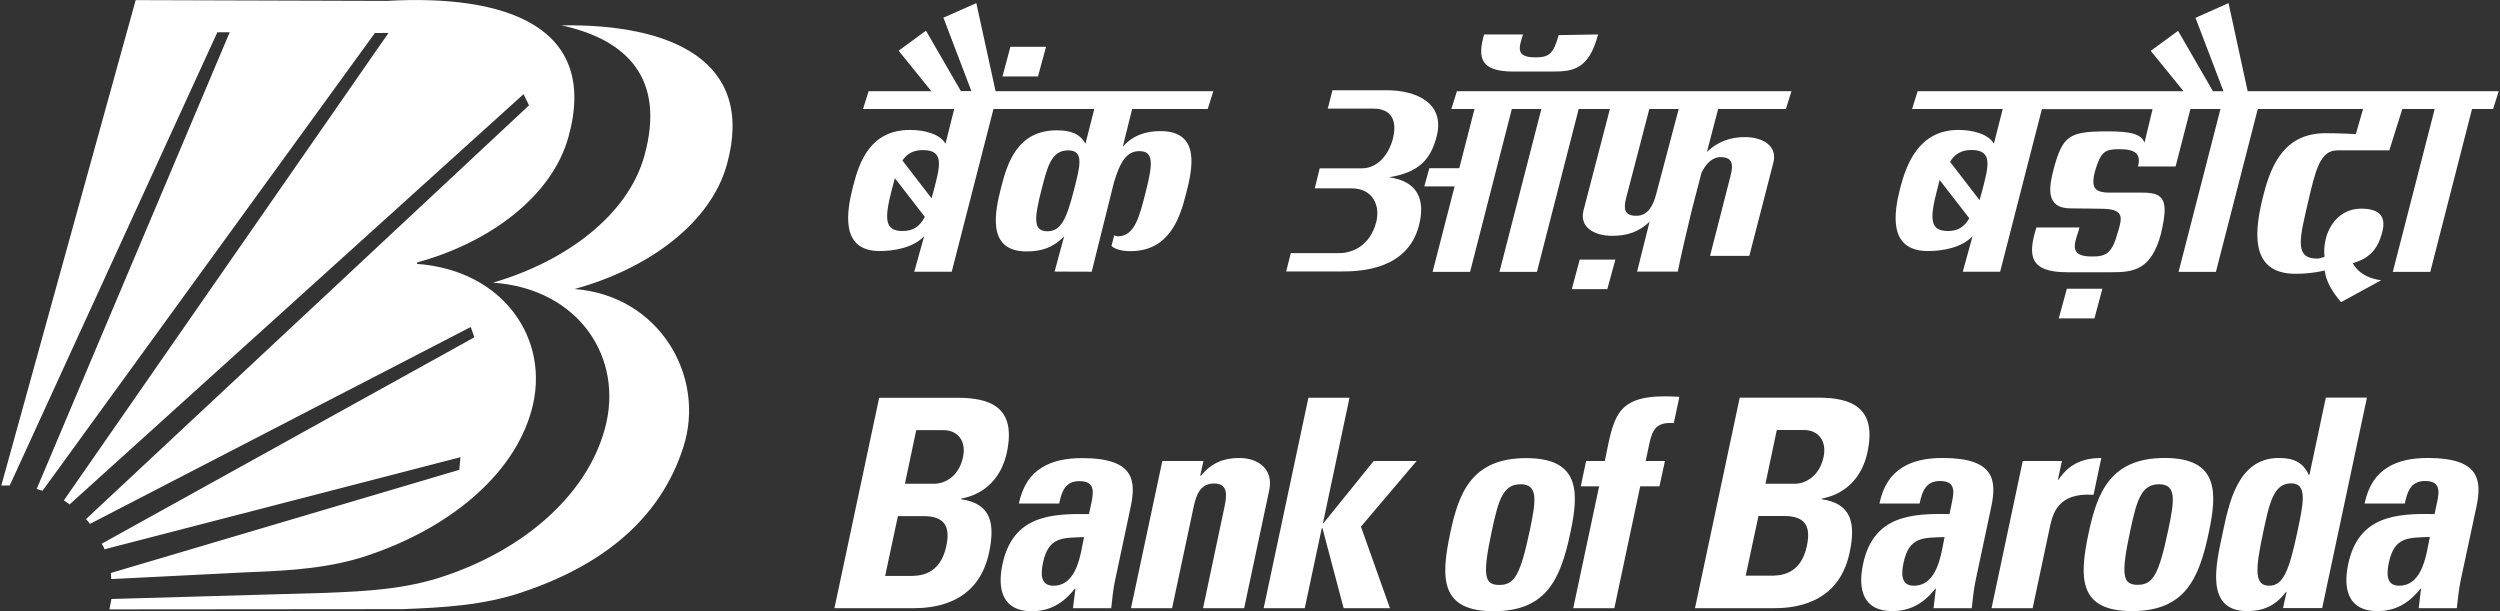 <svg version="1.2" xmlns="http://www.w3.org/2000/svg" viewBox="0 0 1922 470" width="1922" height="470">
	<rect x="0" y="0" width="1922" height="470" fill="#333333" stroke="none"/>
	<title>BANKBARODA</title>
	<style>
		.s0 { fill: #ffffff } 
	</style>
	<path fill-rule="evenodd" class="s0" d="m309.5 468.3l-225.4 0.2 1.6-8 164.3-4.7c31.4-1.2 62-2.8 91.6-12.9 60.7-20.3 109.1-61.6 123.3-112.8 15.3-54.8-19.8-108.2-85.9-112.8 56-16.3 103.7-51.8 116.4-97.5 16.5-59.4-13.3-89.3-63.7-100.3 83.8-1.3 149.4 26.9 127.1 107.1-12.7 45.7-61.6 80.5-117.2 95.6 65.3 4.9 101.2 67.1 83.8 121.4-18 56.4-63.5 91.5-124.2 111.8-29.7 10-60.3 11.7-91.7 12.9z"/>
	<path fill-rule="evenodd" class="s0" d="m191.2 439.9l-105.8 5.3c0-2.7 0.1-2.1-0.2-4.7l267.9-79.3 0.9-9.7-273.7 70.8c-0.8-2.6-0.9-1.9-2.1-4.3l286.5-158.7-2.8-7.9-292.8 151.4c-1.7-2.5-1-1.5-3-3.7l340.6-318.1-4.2-8.6-349 315.4c-1.6-1.2-2.7-2-4.4-3.1l249.6-359.4-10.5 0.1-255.5 351.9c-1.4-0.5-3-1-4.5-1.4l148.4-351.1h-9.5l-159.6 348.4c-2 0-6.5 0.1-6.5 0.1l103.3-373.2 193 0.6c91.3-5.2 163.4 19.4 139.7 104.7-12.7 45.6-60.5 81.1-116.1 96.3l-0.4 1.2c66.1 4.6 103.4 57.9 88.1 112.7-14.2 51.1-65.1 91.1-125.8 111.4-29.6 10-60.2 11.7-91.6 12.9zm510.1 27.7c14.4 0 50.4-1.8 59.1-42.8 4.7-22.2 1.7-37.6-21.5-41l0.1-0.5c19.1-3.5 31.2-17 35.1-35.6 7.3-34.5-12.4-41.9-38.2-41.9h-60l-34.4 161.8zm3.1-136.9h20.9c11.4 0 17.6 8.7 15.1 20.6-3.3 15.7-14.7 20.6-22.1 20.6h-22.6zm-14.1 66.1h19.7c17 0 20.6 8.8 17.5 23.1-4.8 22.6-21 22.9-28.2 22.9h-18.8zm178.9-6.8c4.4-20.6 2.9-37.8-37.2-37.8-12.1 0-22.8 2-31.2 7.4-8.4 5.1-14.6 13.8-17.5 27.5h31c1.9-9 4.5-17.2 15.5-17.2 11.4 0 11.3 6.9 9.3 16.6l-1.9 8.7c-29.3-0.4-58.5 1.1-66.5 38.6-4.2 19.7 0.4 36.1 22.4 36.1 13.6 0 24-5.6 33.2-17.3h0.5l-1.9 15h29.4c0.8-6.9 1.4-14.1 2.9-21.1zm-35.8 22.9c-2.6 12.3-5 37.4-23.6 37.4-10.3 0-9.6-9.8-7.9-17.9 4.3-20.2 15.7-18.8 31.5-19.5zm91.8-58.5h-31.6l-24.1 113.2h31.6l16.6-78c2.1-10.1 5.6-17.9 15.7-17.9 10.1 0 10.2 7.8 8 17.9l-16.5 78h31.6l19.3-90.8c3.3-15.7-8-24.7-23-24.7-11.9 0-21.2 3.6-29.6 13.7h-0.5zm77.9 113.2l13.1-61.6h0.5l16.3 61.6h35.6l-22.3-62.7 42.8-50.5h-33l-38.6 47.8h-0.4l20.4-96.4h-31.6l-34.4 161.8zm145.2 2.3c40.8 0 51.5-24.9 59-60.3 6.6-31 7.7-57.4-34-57.4-41.6 0-51.8 26.4-58.3 57.4-7.6 35.4-7.5 60.3 33.3 60.3zm4.3-20.2c-11.6 0-13-7.4-5.6-41.9 5-23.6 8.6-35.5 22-35.5 13.5 0 12.1 11.9 7.1 35.5-7.3 34.5-11.8 41.9-23.5 41.9zm138.5-144.6c-3.7-0.2-7.3-0.4-11.1-0.4-38.5 0-39.5 17.2-46.2 49.7h-14.4l-4.1 19.5h14.1l-19.9 93.7h31.6l19.9-93.7h14.8l4.2-19.5h-14.8l2.9-13.7c2.4-11.4 6.2-16.3 18.7-15.4zm71.8 162.5c14.4 0 50.4-1.8 59.1-42.8 4.7-22.2 1.7-37.7-21.5-41l0.1-0.5c19.1-3.6 31.1-17 35.1-35.6 7.4-34.6-12.4-42-38.1-42h-60.1l-34.4 161.9zm3.1-137h20.9c11.4 0 17.6 8.8 15.1 20.6-3.4 15.7-14.7 20.7-22.1 20.7h-22.6zm-14.1 66.1h19.7c17.1 0 20.6 8.7 17.5 23.1-4.8 22.6-21 22.8-28.1 22.8h-18.9zm178.9-6.7c4.4-20.6 2.9-37.9-37.2-37.9-12.1 0-22.9 2-31.2 7.4-8.5 5.2-14.6 13.9-17.5 27.6h30.9c1.9-9 4.6-17.3 15.6-17.3 11.4 0 11.3 7 9.2 16.6l-1.8 8.8c-29.3-0.5-58.6 1.1-66.5 38.5-4.2 19.8 0.4 36.1 22.3 36.1 13.7 0 24.1-5.6 33.3-17.2h0.4l-1.8 15h29.4c0.8-7 1.4-14.1 2.9-21.1zm-35.8 22.9c-2.6 12.3-5.1 37.4-23.7 37.4-10.3 0-9.5-9.9-7.8-17.9 4.3-20.2 15.7-18.9 31.5-19.5zm60.1-58.5l-24 113.2h31.6l13.1-61.7c2.4-11.2 6.2-27.3 33.7-25.5l6-28.3c-12.8 0-24.4 3.8-33 16.8h-0.4l3.1-14.5zm84 115.4c40.8 0 51.5-24.9 59-60.3 6.6-30.9 7.7-57.4-33.9-57.4-41.7 0-51.8 26.5-58.4 57.4-7.6 35.4-7.5 60.3 33.3 60.3zm4.3-20.2c-11.6 0-13-7.4-5.6-41.9 5-23.5 8.6-35.4 22.1-35.4 13.4 0 12 11.9 7 35.4-7.3 34.5-11.8 41.9-23.5 41.9zm141.9 17.9l34.4-161.8h-31.6l-12.6 59.4h-0.5c-4.4-9.6-11.6-13-23-13-31.9 0-38.4 35.2-43.3 58.1-5 23.3-13.8 59.6 18.9 59.6 12.1 0 21.7-3.8 29.9-14.8h0.4l-2.7 12.5zm-40.7-17.2c-11.4 0-10.9-11.9-4.8-40.4 4.8-22.6 7.9-38.3 21.6-38.3 13 0 9.4 15.7 4.6 38.3-6.1 28.5-10.6 40.4-21.4 40.4zm159.2-60.3c4.4-20.6 2.9-37.9-37.2-37.9-12.1 0-22.9 2-31.2 7.4-8.5 5.2-14.6 13.9-17.5 27.6h30.9c1.9-9 4.6-17.3 15.5-17.3 11.5 0 11.4 7 9.3 16.6l-1.9 8.8c-29.2-0.5-58.5 1.1-66.4 38.5-4.2 19.7 0.4 36.1 22.3 36.1 13.7 0 24.1-5.6 33.3-17.3h0.4l-1.8 15.1h29.3c0.8-7 1.5-14.2 2.9-21.1zm-35.7 22.8c-2.7 12.4-5.1 37.5-23.7 37.5-10.3 0-9.5-9.9-7.8-18 4.3-20.1 15.6-18.8 31.5-19.5zm-279.1-190.8h27.3l-6.1 22.8h-27.4zm-374.5-22.4h27.4l-6.2 22.7h-27.3zm-498.5-129.5h-48.2l-4.3 13.7h70.1l-6.7 26.7c-4.3-7.6-16.4-10.6-27.3-10.6-30.5 0-39 24.7-43.6 42.8-4.8 18.4-11 50.3 20.3 50.3 11.6 0 26-2.7 34.2-11.4l-7.6 27.3h28.8l32.1-125.1h77.5l-6.8 26.7c-4.2-7.6-11.1-10.3-22-10.3-30.4 0-38 25.3-42.7 43.4-4.7 18.4-11.9 49.7 19.4 49.7 11.6 0 20.8-3 29-11.7l-7.4 27.2 28.5 0.1 17.1-68.6c5.1-17.3 10.5-24.1 19.6-24.1 11 0 10.5 9.4 4.7 31.9-4.6 17.9-8.2 33.6-21.3 33.6-0.9 0-2-0.6-2.8-0.7l-2.1 8.1c3 2.7 8.5 4 14.5 4 30.4 0 38.3-26.2 42.9-44.3 4.7-18.4 11.6-48-19.7-48-11.6 0-21.2 3.3-29 12l7.2-29h58.1l4.3-13.7h-167.4l-14.8-67.7-25.3 11.2 21.5 56.4h-8.1l-26.8-46.4-21 15.4zm404.1 0l-4.3 13.7h17.8l-11.7 45.5h-23l-3.9 14h23.3l-16.9 65.7h28.8l32.1-125.2h22.7l-32.2 125.2h28.8l32.1-125.2h24l-20.3 78c-3.2 12.5 7.7 19.5 22 19.5 11.4 0 20.3-2.8 28.8-10.8l-9.6 38.3h31.3c0.9-5.8 9.2-41.1 10.7-47l7.5-28.9c3-6.2 7.7-12.1 14.7-12.1 9.6 0 9.8 6.2 7.7 14.2l-15.8 61.7h30.2l18.5-71.8c3.2-12.4-7.7-19.5-22-19.5-11.3 0-21 3.6-29.1 11.4l8.6-33h52.1l4.3-13.7zm170.5 13.7l-17.2 65c-2.1 8-5.7 17.1-15.4 17.1-9.6 0-9.8-5.8-7.8-13.8l17.8-68.3zm-258.9 124.9h-42.9l3.6-14.1h37.4c9.5 0 23.5-5.3 28.3-24.1 3-11.9-2.1-25.7-19.2-25.7h-28.1l3.8-15.4h32.5c11.6 0 20.4-9.9 23.8-22.9 2.5-9.8 1.9-23-15.2-23h-34.9l3.6-14.1h42c21.3 0 44.4 9.1 38.3 34.7-4.6 19-14.4 28.6-36.9 32.2 23.3 3.1 27.9 18.6 23.1 37-8.7 34-44.8 35.4-59.2 35.4zm-254.9-172.7h27.4l-6.2 22.8h-27.3zm-83 87.4c3.5-5.2 8.3-8.1 16.1-8 16.3 0.1 12.7 12.6 8.1 30.5l-1.8 6.6zm17.2 43.3c-4 7.6-9 10.9-17.1 10.9-13.8 0-14.1-9.2-8.3-31.7 0.8-3.2 1.6-6.2 2.4-8.9zm99.7 42.1l7.4-27.2c0 0 0.2-0.1-7.4 27.2zm-5.4-31c-10.9 0-10.4-9.3-4.6-31.9 4.6-17.9 7.5-30.3 20.6-30.3 12.4 0 9 12.4 4.4 30.3-5.7 22.6-10.1 31.9-20.4 31.9zm843.4-68.1c-2.5-6.7-10.5-8.7-28.5-8.7-29.4 0-34.4 3.3-41.3 28.8-3.6 13.8-6.7 30.4 13 30.4 7.5 0 23.2 0.3 23.2 0.3 17.7 0 16.8 6.1 13.2 17.7-4.5 16.2-8.4 19-20 19-19.3 0-12.6-11.1-9.6-22.3h-33.1c-6.7 21.3-5.6 34.5 23.8 34.4h33.6c17.2 0.1 31-1.6 38.4-29.8 5.9-25.1 2.9-31.4-14-31.4h-22.9c-13.4 0.3-17.3-2.5-14-16 4.6-15.8 7.8-17.4 19-17.4 12.2 0 16.7 3.6 14.2 13.3h28.9l11.4-44.2h23.1l-32.2 125.2h28.7l32.2-125.2h80.9l-5.5 19.3c0 0-12.2-0.7-23.2-0.7-30.4 0-41.4 22.1-47.8 47.3-6.3 24.6-12.5 60.8 24.6 60.8 6.4 0 14.8-0.6 22.4-2.6 1.2 8.6 5.5 16 12.6 24.4l30.9-16.9c0 0-15.5-1-21.9-13.1 12.4-3.5 18.9-10.2 22.4-22.8 2.5-8.9 2.5-19.1-16-19.1-20.2 0.1-30 20-28.1 37.1-2.5 0.8-4.5 1.3-5.8 1.3-18 0-13-16.7-6.6-44.5 5.4-23.1 9-38.7 22.1-38.7h40.1l10-31.8h24.9l-32.2 125.2h28.8l32.1-125.2h16.2l4.3-13.7h-193l-14.7-67.7-25.4 11.3 21.5 56.4h-8.1l-26.8-46.4-21 15.4 25.2 31h-204.4l-4.3 13.7h69.7l-6.8 26.7c-4.3-7.6-16.4-10.6-27.3-10.6-30.4 0-40 26.5-44.7 44.6-4.7 18.4-9.9 48.5 21.4 48.5 11.6 0 26-2.7 34.2-11.4l-7.5 27.3h28.7l32.1-125h85.1zm-149.5 14.7c3.5-5.8 8.4-9.1 16.8-9.1 16.3 0.2 12.7 12.7 8.1 30.6l-2.2 8zm14.8 43.4c-3.9 6.8-8.8 9.8-16.5 9.8-13.8 0-14.1-9.3-8.2-31.8l1.9-7.4zm-285.4-141.3c-7.1 27.1-19.5 28.5-35 28.5h-30.3c-25.4 0-27.4-10.8-22.3-28.5h29.9c-2.8 9.2-6.5 17.6 9.4 17.6 10.5 0 14-2.5 18-17.1z"/>
</svg>